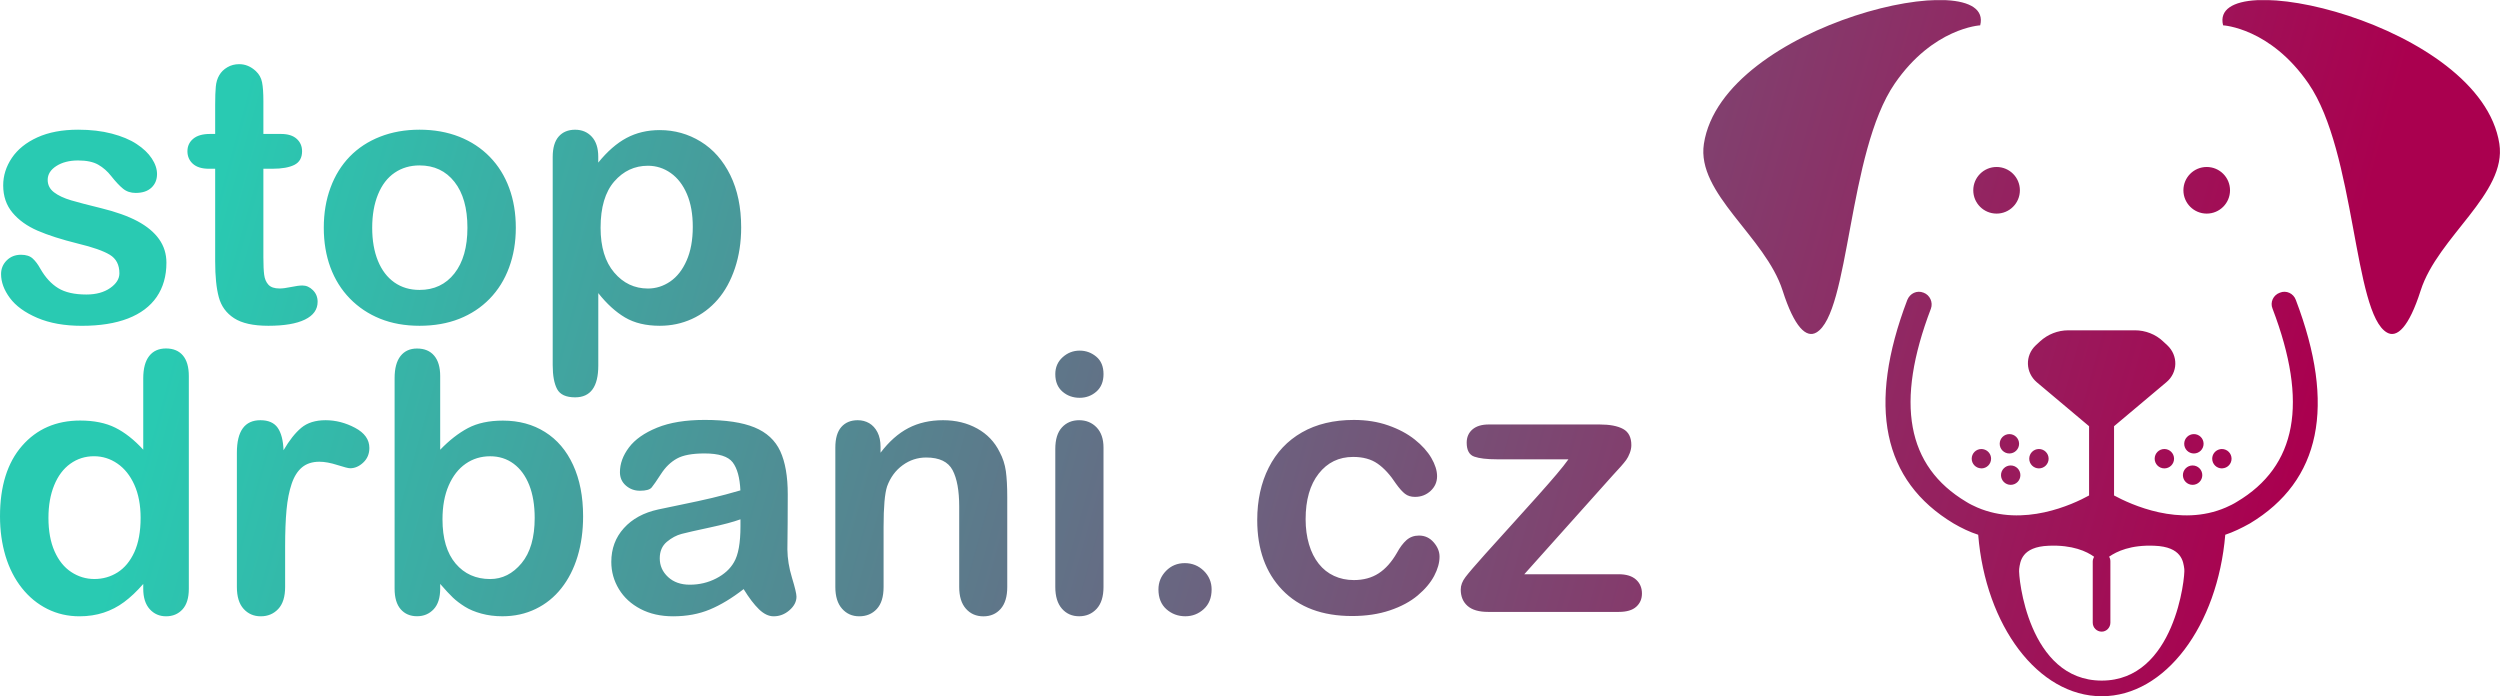 <?xml version="1.0" encoding="utf-8"?>
<!-- Generator: Adobe Illustrator 27.7.0, SVG Export Plug-In . SVG Version: 6.00 Build 0)  -->
<svg version="1.1" id="Layer_2_00000116214996187834478380000002988684925515758222_"
	 xmlns="http://www.w3.org/2000/svg" xmlns:xlink="http://www.w3.org/1999/xlink" x="0px" y="0px"
	 viewBox="0 0 75.081 20.907" style="enable-background:new 0 0 75.081 20.907;" xml:space="preserve">
<style type="text/css">
	.st0{clip-path:url(#SVGID_00000172431901579343242540000007921647122741771696_);}
	.st1{fill:url(#SVGID_00000026138296709674131590000010508515837268676775_);}
</style>
<g>
	<defs>
		<path id="SVGID_1_" d="M65.888,13.037c0.161,0,0.291,0.13,0.291,0.291
			s-0.13,0.291-0.291,0.291s-0.291-0.13-0.291-0.291S65.728,13.037,65.888,13.037z
			 M64.71,13.776c0,0.161,0.13,0.291,0.291,0.291c0.161,0,0.291-0.13,0.291-0.291
			c0-0.161-0.13-0.291-0.291-0.291C64.84,13.485,64.71,13.615,64.71,13.776z
			 M65.849,14.561c0.161,0,0.291-0.13,0.291-0.291c0-0.161-0.13-0.291-0.291-0.291
			c-0.161,0-0.291,0.13-0.291,0.291C65.558,14.431,65.688,14.561,65.849,14.561z
			 M66.628,13.504c-0.111,0.041-0.19,0.147-0.19,0.272
			c0,0.161,0.13,0.291,0.291,0.291c0.005,0,0.01-0.001,0.015-0.002
			c0.153-0.008,0.275-0.134,0.275-0.289c0-0.161-0.13-0.291-0.291-0.291
			C66.693,13.485,66.66,13.492,66.628,13.504z M60.638,13.328
			c0-0.161-0.13-0.291-0.291-0.291c-0.161,0-0.291,0.13-0.291,0.291
			s0.13,0.291,0.291,0.291C60.507,13.619,60.638,13.488,60.638,13.328z
			 M61.525,13.776c0-0.161-0.13-0.291-0.291-0.291s-0.291,0.13-0.291,0.291
			c0,0.161,0.13,0.291,0.291,0.291S61.525,13.936,61.525,13.776z M60.386,14.561
			c0.161,0,0.291-0.13,0.291-0.291c0-0.161-0.13-0.291-0.291-0.291
			s-0.291,0.13-0.291,0.291C60.095,14.431,60.226,14.561,60.386,14.561z
			 M59.506,13.485c-0.161,0-0.291,0.13-0.291,0.291
			c0,0.155,0.122,0.281,0.276,0.289c0.005,0,0.01,0.002,0.015,0.002
			c0.161,0,0.291-0.13,0.291-0.291c0-0.125-0.079-0.231-0.19-0.272
			C59.575,13.492,59.542,13.485,59.506,13.485z M59.47,0.761
			c0.482-1.905-7.743-0.051-8.298,3.558c-0.23,1.492,1.847,2.788,2.364,4.407
			c0.356,1.113,0.713,1.431,1.01,1.262c1.01-0.574,0.941-5.417,2.358-7.479
			C58.055,0.835,59.47,0.761,59.47,0.761z M66.765,0.761
			c0,0,1.415,0.074,2.565,1.748c1.417,2.062,1.348,6.906,2.358,7.479
			c0.297,0.169,0.654-0.149,1.01-1.262c0.517-1.619,2.594-2.915,2.364-4.407
			C74.508,0.71,66.283-1.145,66.765,0.761z M68.95,9.01
			c1.21,3.18,0.75,5.43-1.38,6.71c-0.25,0.14-0.5,0.26-0.74,0.34
			c-0.23,2.73-1.8,4.85-3.71,4.85c-1.91,0-3.49-2.12-3.71-4.85
			c-0.25-0.08-0.5-0.2-0.74-0.34c-2.13-1.28-2.6-3.53-1.39-6.71
			c0.08-0.2,0.29-0.3,0.49-0.22c0.19,0.07,0.29,0.29,0.22,0.48
			c-1.08,2.83-0.73,4.73,1.06,5.8c0.11,0.07,0.22,0.12,0.33,0.17
			c1.39,0.6,2.87-0.09,3.36-0.36v-2.08l-1.57-1.32
			c-0.34-0.29-0.36-0.8-0.03-1.11l0.13-0.12
			C61.5,10.04,61.8,9.92,62.12,9.92h2c0.31,0,0.62,0.12,0.84,0.33
			l0.13,0.12c0.33,0.31,0.32,0.82-0.03,1.11l-1.57,1.32v2.08
			c0.5,0.27,1.98,0.96,3.36,0.36c0.11-0.05,0.22-0.1,0.33-0.17
			C68.98,14,69.33,12.1,68.25,9.27c-0.08-0.19,0.02-0.41,0.22-0.48
			C68.66,8.71,68.88,8.81,68.95,9.01z M65.6,17.09
			c-0.03-0.22-0.07-0.67-0.9-0.7c-0.71-0.03-1.13,0.17-1.36,0.33
			c0.03,0.04,0.04,0.09,0.04,0.14v1.84c0,0.15-0.12,0.27-0.26,0.27
			c-0.15,0-0.27-0.12-0.27-0.27v-1.84c0-0.05,0.02-0.1,0.04-0.14
			c-0.22-0.16-0.65-0.36-1.36-0.33c-0.82,0.03-0.86,0.48-0.89,0.7
			c-0.03,0.22,0.27,3.35,2.48,3.35
			C65.32,20.44,65.63,17.31,65.6,17.09z M59.262,5.715
			c0,0.387,0.313,0.7,0.7,0.7s0.7-0.313,0.7-0.7
			s-0.313-0.7-0.7-0.7S59.262,5.329,59.262,5.715z M66.273,6.415
			c0.387,0,0.7-0.313,0.7-0.7s-0.313-0.7-0.7-0.7
			c-0.387,0-0.7,0.313-0.7,0.7S65.887,6.415,66.273,6.415z M3.308,8.651
			c-0.186,0.129-0.424,0.194-0.714,0.194c-0.357,0-0.639-0.064-0.846-0.191
			C1.541,8.527,1.363,8.334,1.215,8.076C1.141,7.941,1.063,7.837,0.981,7.763
			C0.9,7.689,0.783,7.651,0.631,7.651c-0.173,0-0.317,0.057-0.43,0.17
			C0.088,7.934,0.032,8.071,0.032,8.23c0,0.241,0.088,0.48,0.265,0.719
			s0.451,0.438,0.822,0.597c0.371,0.159,0.817,0.239,1.337,0.239
			c0.545,0,1.007-0.073,1.387-0.22C4.224,9.417,4.511,9.201,4.706,8.917
			c0.194-0.285,0.292-0.627,0.292-1.026c0-0.265-0.073-0.501-0.22-0.708
			C4.63,6.975,4.415,6.796,4.13,6.643c-0.285-0.152-0.652-0.283-1.101-0.393
			c-0.378-0.092-0.676-0.17-0.891-0.233c-0.216-0.064-0.387-0.144-0.515-0.241
			c-0.127-0.097-0.191-0.222-0.191-0.374c0-0.166,0.087-0.305,0.26-0.416
			c0.173-0.111,0.391-0.167,0.653-0.167c0.255,0,0.456,0.042,0.605,0.127
			C3.098,5.031,3.227,5.144,3.337,5.285c0.134,0.17,0.254,0.297,0.358,0.382
			c0.104,0.085,0.231,0.127,0.379,0.127c0.205,0,0.363-0.053,0.475-0.159
			C4.661,5.529,4.716,5.393,4.716,5.227c0-0.152-0.052-0.308-0.157-0.467
			C4.455,4.601,4.303,4.456,4.103,4.325C3.904,4.194,3.654,4.09,3.355,4.012
			C3.057,3.934,2.72,3.895,2.345,3.895c-0.477,0-0.885,0.077-1.223,0.231
			C0.784,4.28,0.529,4.486,0.355,4.744C0.182,5.002,0.096,5.277,0.096,5.567
			c0,0.326,0.094,0.599,0.281,0.822c0.187,0.223,0.438,0.402,0.751,0.538
			c0.313,0.136,0.719,0.266,1.218,0.39C2.787,7.423,3.104,7.535,3.297,7.651
			c0.193,0.117,0.289,0.302,0.289,0.557C3.586,8.375,3.493,8.522,3.308,8.651z
			 M9.157,9.598c0.255-0.124,0.382-0.302,0.382-0.536
			c0-0.138-0.047-0.254-0.141-0.347c-0.094-0.094-0.199-0.141-0.316-0.141
			c-0.081,0-0.195,0.015-0.339,0.045c-0.145,0.03-0.26,0.045-0.345,0.045
			c-0.156,0-0.268-0.038-0.337-0.114C7.992,8.475,7.95,8.376,7.934,8.254
			c-0.016-0.122-0.024-0.296-0.024-0.523v-2.663h0.271
			c0.286,0,0.507-0.039,0.661-0.117C8.995,4.873,9.072,4.737,9.072,4.543
			c0-0.152-0.054-0.277-0.162-0.374c-0.108-0.097-0.264-0.146-0.47-0.146H7.91
			V3.036c0-0.244-0.013-0.432-0.04-0.565C7.844,2.338,7.781,2.226,7.682,2.134
			C7.533,1.996,7.367,1.927,7.183,1.927c-0.131,0-0.249,0.031-0.355,0.093
			c-0.106,0.062-0.188,0.142-0.244,0.241c-0.057,0.096-0.091,0.21-0.103,0.342
			C6.468,2.736,6.462,2.919,6.462,3.153v0.87H6.302
			c-0.219,0-0.386,0.049-0.501,0.146C5.686,4.266,5.629,4.391,5.629,4.543
			c0,0.152,0.055,0.278,0.164,0.377C5.903,5.018,6.062,5.068,6.271,5.068h0.191
			v2.78c0,0.449,0.036,0.808,0.109,1.077c0.072,0.269,0.225,0.479,0.459,0.631
			s0.576,0.228,1.029,0.228C8.536,9.784,8.902,9.722,9.157,9.598z M12.6,9.784
			c-0.439,0-0.833-0.071-1.183-0.212c-0.35-0.141-0.653-0.344-0.91-0.607
			c-0.256-0.263-0.451-0.575-0.584-0.934C9.791,7.672,9.724,7.275,9.724,6.84
			c0-0.438,0.067-0.84,0.202-1.204c0.134-0.364,0.327-0.675,0.578-0.934
			c0.251-0.258,0.555-0.457,0.912-0.597c0.357-0.14,0.751-0.21,1.183-0.21
			c0.438,0,0.836,0.071,1.194,0.212c0.357,0.141,0.663,0.343,0.918,0.605
			c0.255,0.262,0.448,0.573,0.581,0.934c0.133,0.361,0.199,0.759,0.199,1.194
			c0,0.432-0.067,0.829-0.202,1.194c-0.134,0.364-0.329,0.677-0.584,0.939
			c-0.255,0.262-0.559,0.462-0.912,0.602C13.44,9.714,13.042,9.784,12.6,9.784z
			 M11.844,8.482c0.214,0.15,0.466,0.225,0.756,0.225
			c0.438,0,0.788-0.165,1.048-0.496c0.26-0.331,0.39-0.788,0.39-1.371
			c0-0.591-0.13-1.05-0.39-1.379s-0.609-0.493-1.048-0.493
			c-0.283,0-0.532,0.073-0.748,0.22c-0.216,0.147-0.382,0.363-0.499,0.65
			c-0.117,0.286-0.175,0.621-0.175,1.003c0,0.378,0.057,0.709,0.172,0.992
			C11.465,8.115,11.63,8.331,11.844,8.482z M18.772,9.535
			c-0.281-0.166-0.549-0.41-0.804-0.732v2.175c0,0.637-0.232,0.955-0.695,0.955
			c-0.272,0-0.453-0.082-0.541-0.247c-0.088-0.164-0.133-0.404-0.133-0.719V4.718
			c0-0.276,0.06-0.482,0.18-0.618c0.12-0.136,0.285-0.204,0.493-0.204
			c0.205,0,0.372,0.07,0.501,0.21c0.129,0.14,0.194,0.34,0.194,0.602v0.175
			c0.272-0.336,0.555-0.583,0.849-0.74c0.294-0.157,0.626-0.236,0.997-0.236
			c0.446,0,0.856,0.115,1.231,0.345c0.375,0.23,0.671,0.566,0.889,1.008
			c0.217,0.442,0.326,0.966,0.326,1.57c0,0.446-0.063,0.855-0.188,1.228
			C21.946,8.43,21.774,8.743,21.555,8.996c-0.219,0.253-0.478,0.448-0.777,0.584
			c-0.299,0.136-0.62,0.204-0.963,0.204C19.401,9.784,19.053,9.701,18.772,9.535z
			 M18.446,8.185c0.272,0.32,0.61,0.48,1.013,0.48
			c0.24,0,0.463-0.07,0.668-0.21c0.205-0.14,0.37-0.349,0.493-0.629
			c0.124-0.279,0.186-0.617,0.186-1.013c0-0.382-0.058-0.71-0.175-0.984
			c-0.117-0.274-0.279-0.485-0.485-0.631s-0.436-0.22-0.687-0.22
			c-0.4,0-0.737,0.157-1.011,0.472c-0.274,0.315-0.411,0.778-0.411,1.39
			C18.037,7.416,18.173,7.865,18.446,8.185z M5.493,10.676
			c0.118,0.14,0.178,0.346,0.178,0.618v6.387c0,0.276-0.064,0.483-0.191,0.621
			c-0.127,0.138-0.292,0.207-0.493,0.207c-0.198,0-0.362-0.072-0.491-0.215
			c-0.129-0.143-0.194-0.347-0.194-0.613v-0.143
			c-0.195,0.223-0.386,0.404-0.576,0.544c-0.189,0.14-0.394,0.246-0.615,0.318
			c-0.221,0.072-0.462,0.109-0.724,0.109c-0.347,0-0.668-0.073-0.963-0.22
			c-0.295-0.147-0.551-0.356-0.767-0.629c-0.216-0.272-0.379-0.592-0.491-0.96
			C0.056,16.332,0,15.934,0,15.506c0-0.905,0.221-1.611,0.663-2.117
			c0.442-0.506,1.024-0.759,1.745-0.759c0.417,0,0.769,0.072,1.056,0.215
			c0.286,0.143,0.566,0.363,0.838,0.66v-2.138c0-0.297,0.059-0.522,0.178-0.674
			c0.118-0.152,0.287-0.228,0.507-0.228C5.206,10.466,5.375,10.536,5.493,10.676z
			 M4.223,15.554c0-0.385-0.063-0.717-0.188-0.995
			c-0.126-0.278-0.295-0.49-0.509-0.637c-0.214-0.147-0.448-0.22-0.703-0.22
			c-0.265,0-0.502,0.075-0.711,0.225c-0.209,0.15-0.371,0.366-0.485,0.647
			c-0.115,0.281-0.172,0.607-0.172,0.979c0,0.393,0.061,0.727,0.183,1.003
			c0.122,0.276,0.289,0.484,0.501,0.623c0.212,0.14,0.444,0.21,0.695,0.21
			c0.255,0,0.487-0.066,0.698-0.199c0.21-0.133,0.378-0.336,0.504-0.61
			C4.16,16.306,4.223,15.964,4.223,15.554z M10.663,12.848
			c-0.286-0.152-0.582-0.228-0.886-0.228c-0.304,0-0.547,0.076-0.729,0.228
			c-0.182,0.152-0.36,0.377-0.533,0.674c-0.011-0.297-0.069-0.522-0.175-0.674
			c-0.106-0.152-0.279-0.228-0.52-0.228c-0.47,0-0.706,0.325-0.706,0.976v4.032
			c0,0.29,0.067,0.509,0.202,0.658c0.134,0.148,0.306,0.223,0.515,0.223
			c0.212,0,0.387-0.073,0.525-0.22c0.138-0.147,0.207-0.367,0.207-0.66v-1.21
			c0-0.435,0.014-0.804,0.042-1.106c0.028-0.302,0.08-0.563,0.154-0.783
			c0.074-0.219,0.179-0.385,0.313-0.496c0.134-0.111,0.308-0.167,0.52-0.167
			c0.156,0,0.335,0.033,0.538,0.098c0.203,0.065,0.332,0.098,0.385,0.098
			c0.141,0,0.273-0.057,0.395-0.172c0.122-0.115,0.183-0.261,0.183-0.438
			C11.093,13.202,10.95,13,10.663,12.848z M17.212,13.965
			c0.2,0.433,0.3,0.947,0.3,1.541c0,0.439-0.056,0.841-0.167,1.207
			c-0.111,0.366-0.273,0.684-0.485,0.952c-0.212,0.269-0.469,0.477-0.772,0.623
			c-0.302,0.147-0.636,0.22-1,0.22c-0.223,0-0.432-0.026-0.629-0.08
			c-0.196-0.053-0.363-0.123-0.501-0.21c-0.138-0.087-0.256-0.176-0.353-0.268
			c-0.097-0.092-0.225-0.23-0.385-0.414v0.143c0,0.272-0.065,0.478-0.196,0.618
			c-0.131,0.14-0.297,0.21-0.499,0.21c-0.205,0-0.369-0.07-0.491-0.21
			c-0.122-0.14-0.183-0.346-0.183-0.618V11.358c0-0.294,0.059-0.515,0.178-0.666
			c0.118-0.15,0.284-0.225,0.496-0.225c0.223,0,0.394,0.072,0.515,0.215
			c0.12,0.143,0.18,0.347,0.18,0.613v2.212
			c0.272-0.283,0.55-0.499,0.833-0.65c0.283-0.15,0.633-0.225,1.05-0.225
			c0.481,0,0.903,0.114,1.265,0.342C16.731,13.201,17.013,13.532,17.212,13.965z
			 M16.058,15.554c0-0.382-0.055-0.711-0.164-0.987
			c-0.11-0.276-0.265-0.489-0.467-0.639c-0.202-0.15-0.437-0.225-0.706-0.225
			c-0.276,0-0.522,0.075-0.737,0.225c-0.216,0.15-0.385,0.368-0.509,0.653
			c-0.124,0.285-0.186,0.623-0.186,1.016c0,0.576,0.132,1.019,0.395,1.329
			c0.263,0.31,0.609,0.464,1.037,0.464c0.364,0,0.678-0.158,0.942-0.475
			C15.927,16.598,16.058,16.145,16.058,15.554z M23.785,17.35
			c0.09,0.295,0.135,0.485,0.135,0.57c0,0.149-0.07,0.284-0.21,0.406
			c-0.14,0.122-0.298,0.183-0.475,0.183c-0.149,0-0.295-0.07-0.44-0.21
			c-0.145-0.14-0.299-0.342-0.462-0.607c-0.35,0.272-0.689,0.477-1.016,0.613
			c-0.327,0.136-0.694,0.204-1.101,0.204c-0.371,0-0.698-0.073-0.979-0.22
			c-0.281-0.147-0.498-0.346-0.65-0.597c-0.152-0.251-0.228-0.523-0.228-0.817
			c0-0.396,0.125-0.734,0.377-1.013c0.251-0.279,0.596-0.467,1.034-0.562
			c0.092-0.021,0.32-0.069,0.684-0.143c0.364-0.074,0.676-0.142,0.936-0.204
			c0.26-0.062,0.542-0.137,0.846-0.226c-0.018-0.382-0.095-0.662-0.231-0.841
			c-0.136-0.179-0.418-0.268-0.846-0.268c-0.368,0-0.645,0.051-0.83,0.154
			c-0.186,0.103-0.345,0.257-0.477,0.462c-0.133,0.205-0.226,0.34-0.281,0.406
			c-0.055,0.066-0.172,0.098-0.353,0.098c-0.163,0-0.303-0.052-0.422-0.156
			c-0.119-0.104-0.178-0.238-0.178-0.401c0-0.255,0.09-0.502,0.271-0.743
			c0.18-0.24,0.462-0.438,0.844-0.594c0.382-0.156,0.858-0.233,1.427-0.233
			c0.637,0,1.137,0.075,1.501,0.225c0.364,0.15,0.621,0.388,0.772,0.714
			c0.15,0.325,0.225,0.757,0.225,1.294c0,0.339-0.001,0.628-0.003,0.865
			c-0.002,0.237-0.005,0.501-0.008,0.79
			C23.65,16.771,23.695,17.054,23.785,17.35z M22.239,15.596
			c-0.212,0.078-0.521,0.16-0.926,0.247c-0.405,0.087-0.685,0.15-0.841,0.191
			c-0.156,0.041-0.304,0.12-0.446,0.239c-0.141,0.119-0.212,0.284-0.212,0.496
			c0,0.219,0.083,0.406,0.249,0.56c0.166,0.154,0.384,0.231,0.653,0.231
			c0.286,0,0.551-0.063,0.793-0.188c0.242-0.125,0.42-0.287,0.533-0.485
			c0.131-0.219,0.196-0.58,0.196-1.082V15.596z M30.021,13.575
			c-0.149-0.304-0.373-0.539-0.674-0.706c-0.301-0.166-0.642-0.249-1.024-0.249
			c-0.393,0-0.74,0.079-1.042,0.236c-0.302,0.157-0.581,0.404-0.836,0.74v-0.175
			c0-0.173-0.031-0.32-0.093-0.44c-0.062-0.12-0.144-0.21-0.247-0.271
			c-0.103-0.06-0.218-0.09-0.345-0.09c-0.209,0-0.373,0.068-0.493,0.204
			c-0.12,0.136-0.18,0.342-0.18,0.618v4.186c0,0.283,0.067,0.501,0.202,0.653
			c0.134,0.152,0.306,0.228,0.515,0.228c0.216,0,0.392-0.073,0.528-0.22
			c0.136-0.147,0.204-0.367,0.204-0.66v-1.814c0-0.591,0.035-0.994,0.106-1.21
			c0.099-0.269,0.255-0.48,0.467-0.634c0.212-0.154,0.447-0.231,0.706-0.231
			c0.396,0,0.66,0.127,0.793,0.379c0.133,0.253,0.199,0.618,0.199,1.096v2.414
			c0,0.283,0.067,0.501,0.202,0.653c0.134,0.152,0.31,0.228,0.525,0.228
			c0.212,0,0.385-0.074,0.517-0.223s0.199-0.368,0.199-0.658v-2.695
			c0-0.318-0.014-0.58-0.042-0.785C30.179,13.943,30.117,13.752,30.021,13.575z
			 M32.425,10.53c-0.195,0-0.365,0.066-0.512,0.199s-0.22,0.302-0.22,0.507
			c0,0.226,0.072,0.401,0.215,0.525c0.143,0.124,0.316,0.186,0.517,0.186
			c0.194,0,0.362-0.063,0.504-0.188c0.141-0.125,0.212-0.3,0.212-0.523
			c0-0.23-0.073-0.405-0.218-0.525C32.778,10.59,32.612,10.53,32.425,10.53z
			 M32.409,12.62c-0.212,0-0.385,0.073-0.517,0.217
			c-0.133,0.145-0.199,0.361-0.199,0.647v4.143c0,0.283,0.066,0.5,0.199,0.653
			c0.133,0.152,0.305,0.228,0.517,0.228s0.387-0.074,0.525-0.223
			c0.138-0.149,0.207-0.368,0.207-0.658v-4.186c0-0.258-0.069-0.46-0.207-0.605
			C32.796,12.693,32.621,12.62,32.409,12.62z M35.581,16.912
			c-0.223,0-0.41,0.078-0.562,0.233c-0.152,0.156-0.228,0.341-0.228,0.557
			c0,0.255,0.08,0.453,0.239,0.594c0.159,0.141,0.348,0.212,0.568,0.212
			c0.212,0,0.397-0.072,0.554-0.215c0.157-0.143,0.236-0.34,0.236-0.591
			c0-0.219-0.079-0.406-0.236-0.56C35.994,16.989,35.804,16.912,35.581,16.912z
			 M42.616,16.084c-0.148,0-0.274,0.046-0.377,0.138
			c-0.103,0.092-0.198,0.219-0.286,0.382c-0.159,0.276-0.342,0.481-0.549,0.615
			c-0.207,0.134-0.455,0.202-0.745,0.202c-0.216,0-0.414-0.042-0.594-0.125
			c-0.18-0.083-0.334-0.205-0.461-0.366c-0.127-0.161-0.225-0.355-0.292-0.584
			c-0.067-0.228-0.101-0.478-0.101-0.751c0-0.58,0.131-1.037,0.393-1.371
			s0.607-0.501,1.034-0.501c0.297,0,0.542,0.067,0.735,0.202
			c0.193,0.134,0.378,0.336,0.554,0.605c0.099,0.138,0.188,0.238,0.268,0.3
			c0.08,0.062,0.18,0.093,0.3,0.093c0.184,0,0.34-0.06,0.47-0.18
			c0.129-0.12,0.194-0.267,0.194-0.44c0-0.17-0.058-0.353-0.172-0.549
			c-0.115-0.196-0.281-0.381-0.499-0.554c-0.218-0.173-0.483-0.315-0.796-0.424
			c-0.313-0.11-0.657-0.164-1.032-0.164c-0.605,0-1.125,0.125-1.56,0.374
			c-0.435,0.249-0.767,0.602-0.997,1.058c-0.23,0.456-0.345,0.981-0.345,1.576
			c0,0.877,0.251,1.576,0.753,2.098c0.502,0.522,1.201,0.783,2.096,0.783
			c0.421,0,0.799-0.057,1.135-0.17s0.614-0.263,0.835-0.448
			c0.221-0.186,0.385-0.381,0.494-0.586c0.108-0.205,0.162-0.398,0.162-0.578
			c0-0.152-0.058-0.295-0.175-0.43C42.939,16.152,42.793,16.084,42.616,16.084z
			 M48.616,17.246h-2.838l2.653-2.966c0.099-0.106,0.182-0.197,0.249-0.273
			c0.067-0.076,0.12-0.141,0.159-0.194c0.039-0.053,0.074-0.121,0.106-0.204
			c0.032-0.083,0.048-0.164,0.048-0.241c0-0.233-0.082-0.395-0.247-0.485
			c-0.164-0.09-0.4-0.135-0.708-0.135h-3.326c-0.212,0-0.376,0.05-0.491,0.149
			c-0.115,0.099-0.173,0.232-0.173,0.398c0,0.226,0.076,0.366,0.228,0.419
			c0.152,0.053,0.377,0.08,0.674,0.08h2.154
			c-0.088,0.124-0.206,0.272-0.353,0.446c-0.147,0.173-0.331,0.385-0.554,0.634
			c-0.223,0.249-0.464,0.517-0.724,0.804c-0.26,0.286-0.549,0.607-0.867,0.96
			c-0.301,0.336-0.499,0.567-0.594,0.692c-0.096,0.126-0.143,0.25-0.143,0.374
			c0,0.209,0.068,0.373,0.204,0.493c0.136,0.12,0.342,0.18,0.618,0.18h3.926
			c0.233,0,0.408-0.051,0.522-0.154c0.115-0.103,0.172-0.235,0.172-0.398
			c0-0.17-0.058-0.309-0.175-0.416S48.846,17.246,48.616,17.246z"/>
	</defs>
	<clipPath id="SVGID_00000075121928044093201110000007344164184728316801_">
		<use xlink:href="#SVGID_1_"  style="overflow:visible;"/>
	</clipPath>
	<g style="clip-path:url(#SVGID_00000075121928044093201110000007344164184728316801_);">
		
			<linearGradient id="SVGID_00000162336773373826781800000016744181774002228614_" gradientUnits="userSpaceOnUse" x1="75.094" y1="1.108" x2="-0.013" y2="21.985" gradientTransform="matrix(1 0 0 -1 0 22)">
			<stop  offset="0.1" style="stop-color:#AA004F"/>
			<stop  offset="0.9" style="stop-color:#29CAB2"/>
		</linearGradient>
		<polyline style="fill:url(#SVGID_00000162336773373826781800000016744181774002228614_);" points="75.09,20.903 
			-0.01,20.903 -0.01,0.003 75.09,0.003 75.09,20.903 		"/>
	</g>
</g>
</svg>
